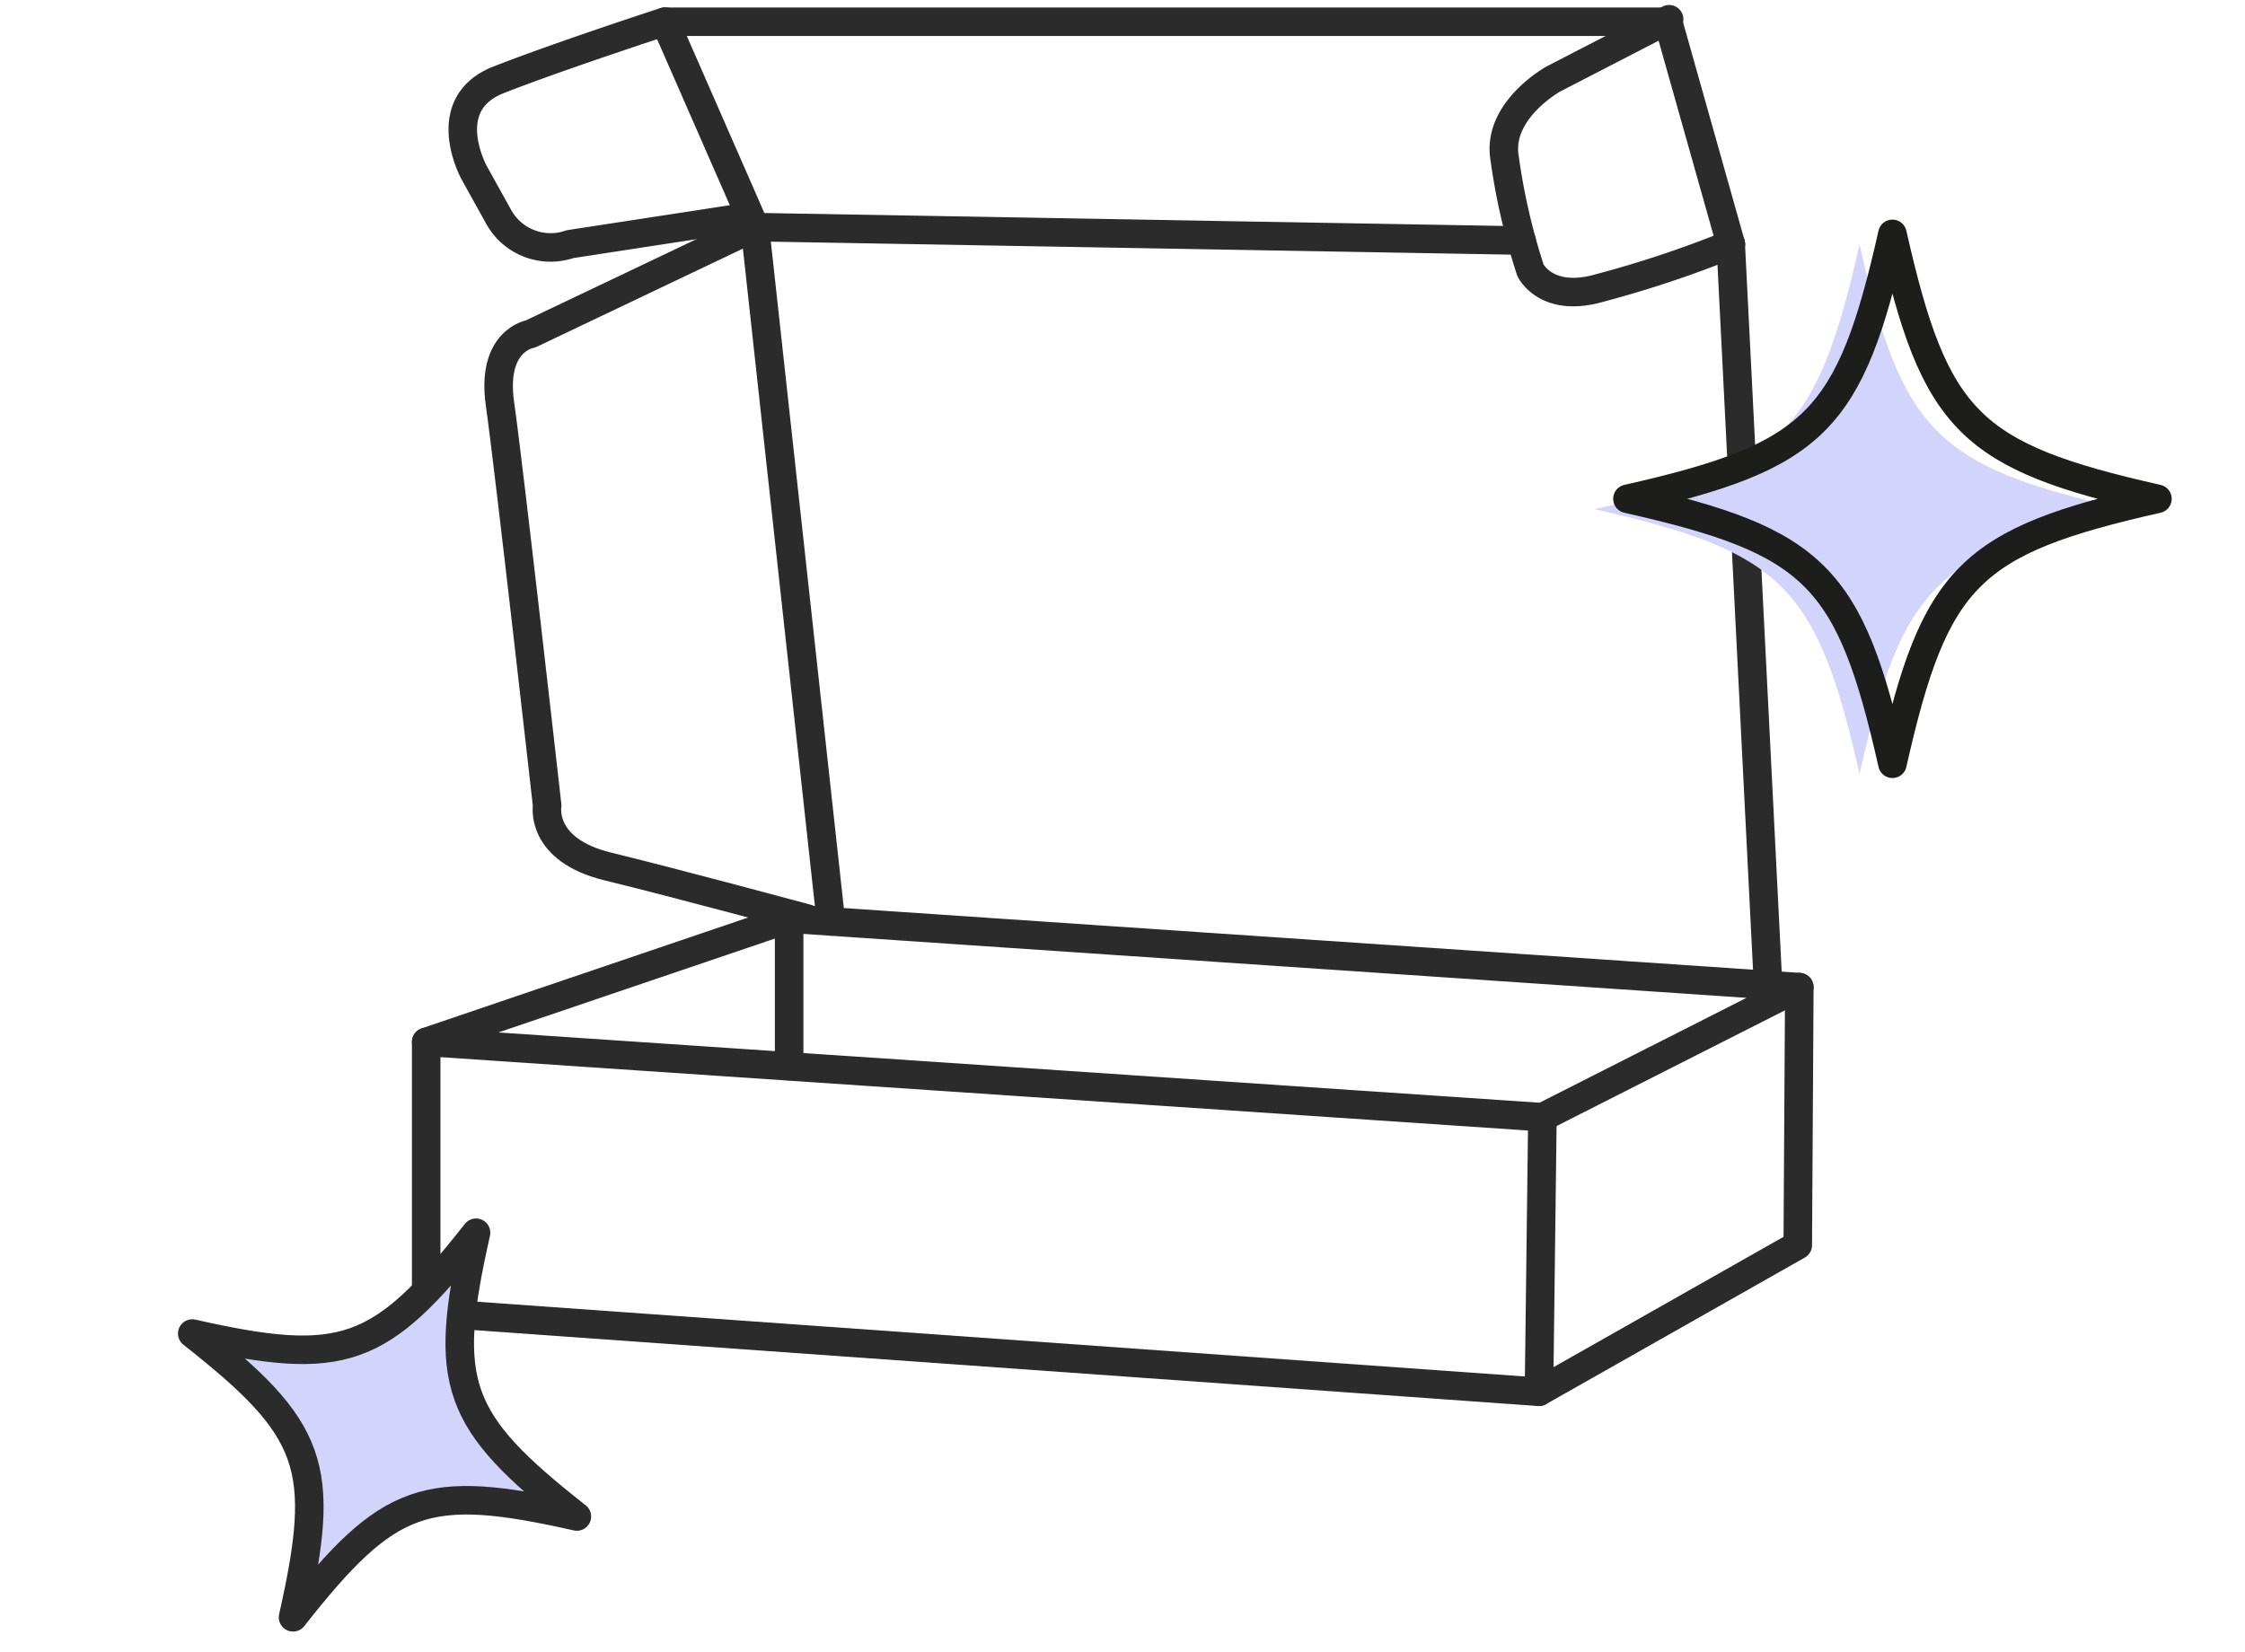 <svg xmlns="http://www.w3.org/2000/svg" width="118.02" height="86.874" viewBox="0 0 118.02 86.874">
  <g id="Groupe_9" data-name="Groupe 9" transform="translate(-154.98 -1224.408)">
    <path id="Tracé_48" data-name="Tracé 48" d="M340.992,52.887l-19.08,6.48,58.681,3.96,13.5-6.84Z" transform="translate(-144.527 1219.824)" fill="none" stroke="#2b2b2b" stroke-linecap="round" stroke-linejoin="round" stroke-width="1.5"/>
    <path id="Tracé_49" data-name="Tracé 49" d="M321.912,60v14.22l58.5,4.175.18-14.435" transform="translate(-144.527 1219.194)" fill="none" stroke="#2b2b2b" stroke-linecap="round" stroke-linejoin="round" stroke-width="1.5"/>
    <path id="Tracé_50" data-name="Tracé 50" d="M386.1,78.112l13.6-7.707.082-13.568" transform="translate(-150.211 1219.474)" fill="none" stroke="#2b2b2b" stroke-linecap="round" stroke-linejoin="round" stroke-width="1.5"/>
    <line id="Ligne_18" data-name="Ligne 18" x2="1.963" y2="38.95" transform="translate(245.965 1237.25)" fill="none" stroke="#2b2b2b" stroke-linecap="round" stroke-linejoin="round" stroke-width="1.5"/>
    <line id="Ligne_19" data-name="Ligne 19" x1="3.998" y1="36.51" transform="translate(194.665 1236.35)" fill="none" stroke="#2b2b2b" stroke-linecap="round" stroke-linejoin="round" stroke-width="1.5"/>
    <path id="Tracé_51" data-name="Tracé 51" d="M380.716,12.651l-40.3-.707-4.73-10.8h52.732l3.3,11.7" transform="translate(-145.747 1224.406)" fill="none" stroke="#2b2b2b" stroke-linecap="round" stroke-linejoin="round" stroke-width="1.5"/>
    <path id="Tracé_52" data-name="Tracé 52" d="M339.562,12.993l-11.8,5.621s-2.08.319-1.6,3.68,2.48,21.119,2.48,21.119-.417,2.321,3.192,3.2,10.488,2.74,10.488,2.74" transform="translate(-144.897 1223.356)" fill="none" stroke="#2b2b2b" stroke-linecap="round" stroke-linejoin="round" stroke-width="1.5"/>
    <path id="Tracé_53" data-name="Tracé 53" d="M339.044,11.4l-9.385,1.44a3.119,3.119,0,0,1-3.752-1.44l-1.288-2.32s-1.983-3.6,1.288-4.881,8.743-3.06,8.743-3.06" transform="translate(-144.714 1224.406)" fill="none" stroke="#2b2b2b" stroke-linecap="round" stroke-linejoin="round" stroke-width="1.5"/>
    <path id="Tracé_54" data-name="Tracé 54" d="M392.757,1l-6.08,3.14s-2.862,1.58-2.59,4a34.024,34.024,0,0,0,1.382,6.06s.828,1.745,3.646.929A57.5,57.5,0,0,0,396,12.831" transform="translate(-150.032 1224.419)" fill="none" stroke="#2b2b2b" stroke-linecap="round" stroke-linejoin="round" stroke-width="1.5"/>
    <line id="Ligne_20" data-name="Ligne 20" y2="7.755" transform="translate(196.465 1272.71)" fill="none" stroke="#2b2b2b" stroke-linecap="round" stroke-linejoin="round" stroke-width="1.5"/>
    <path id="Tracé_57" data-name="Tracé 57" d="M328.638,85.927c-7.947-1.791-9.886-1.1-14.92,5.3,1.791-7.947,1.1-9.886-5.3-14.92,7.948,1.792,9.886,1.1,14.92-5.3-1.791,7.947-1.1,9.886,5.3,14.92" transform="translate(-143.332 1218.219)" fill="#d3d4fb"/>
    <path id="Tracé_58" data-name="Tracé 58" d="M328.638,85.927c-7.947-1.791-9.886-1.1-14.92,5.3,1.791-7.947,1.1-9.886-5.3-14.92,7.948,1.792,9.886,1.1,14.92-5.3C321.543,78.954,322.233,80.893,328.638,85.927Z" transform="translate(-143.332 1218.219)" fill="none" stroke="#2b2b2b" stroke-linecap="round" stroke-linejoin="round" stroke-width="1.5"/>
    <rect id="Rectangle_7" data-name="Rectangle 7" width="118.02" height="86.775" transform="translate(154.98 1224.507)" fill="none"/>
    <path id="Tracé_47" data-name="Tracé 47" d="M421.551,29.68c-9.886,2.234-11.7,4.044-13.931,13.931-2.234-9.886-4.044-11.7-13.93-13.931,9.886-2.234,11.7-4.044,13.93-13.931,2.234,9.886,4.044,11.7,13.931,13.931" transform="translate(-154.884 1221.501)" fill="#d3d4fb"/>
    <path id="Tracé_56" data-name="Tracé 56" d="M419.059,27.314c-9.886,2.234-11.7,4.044-13.93,13.931-2.234-9.886-4.045-11.7-13.931-13.931,9.886-2.234,11.7-4.044,13.931-13.931,2.233,9.886,4.044,11.7,13.93,13.931" transform="translate(-150.663 1223.322)" fill="none" stroke="#1d1d1b" stroke-linecap="round" stroke-linejoin="round" stroke-width="1.5"/>
  </g>
</svg>
